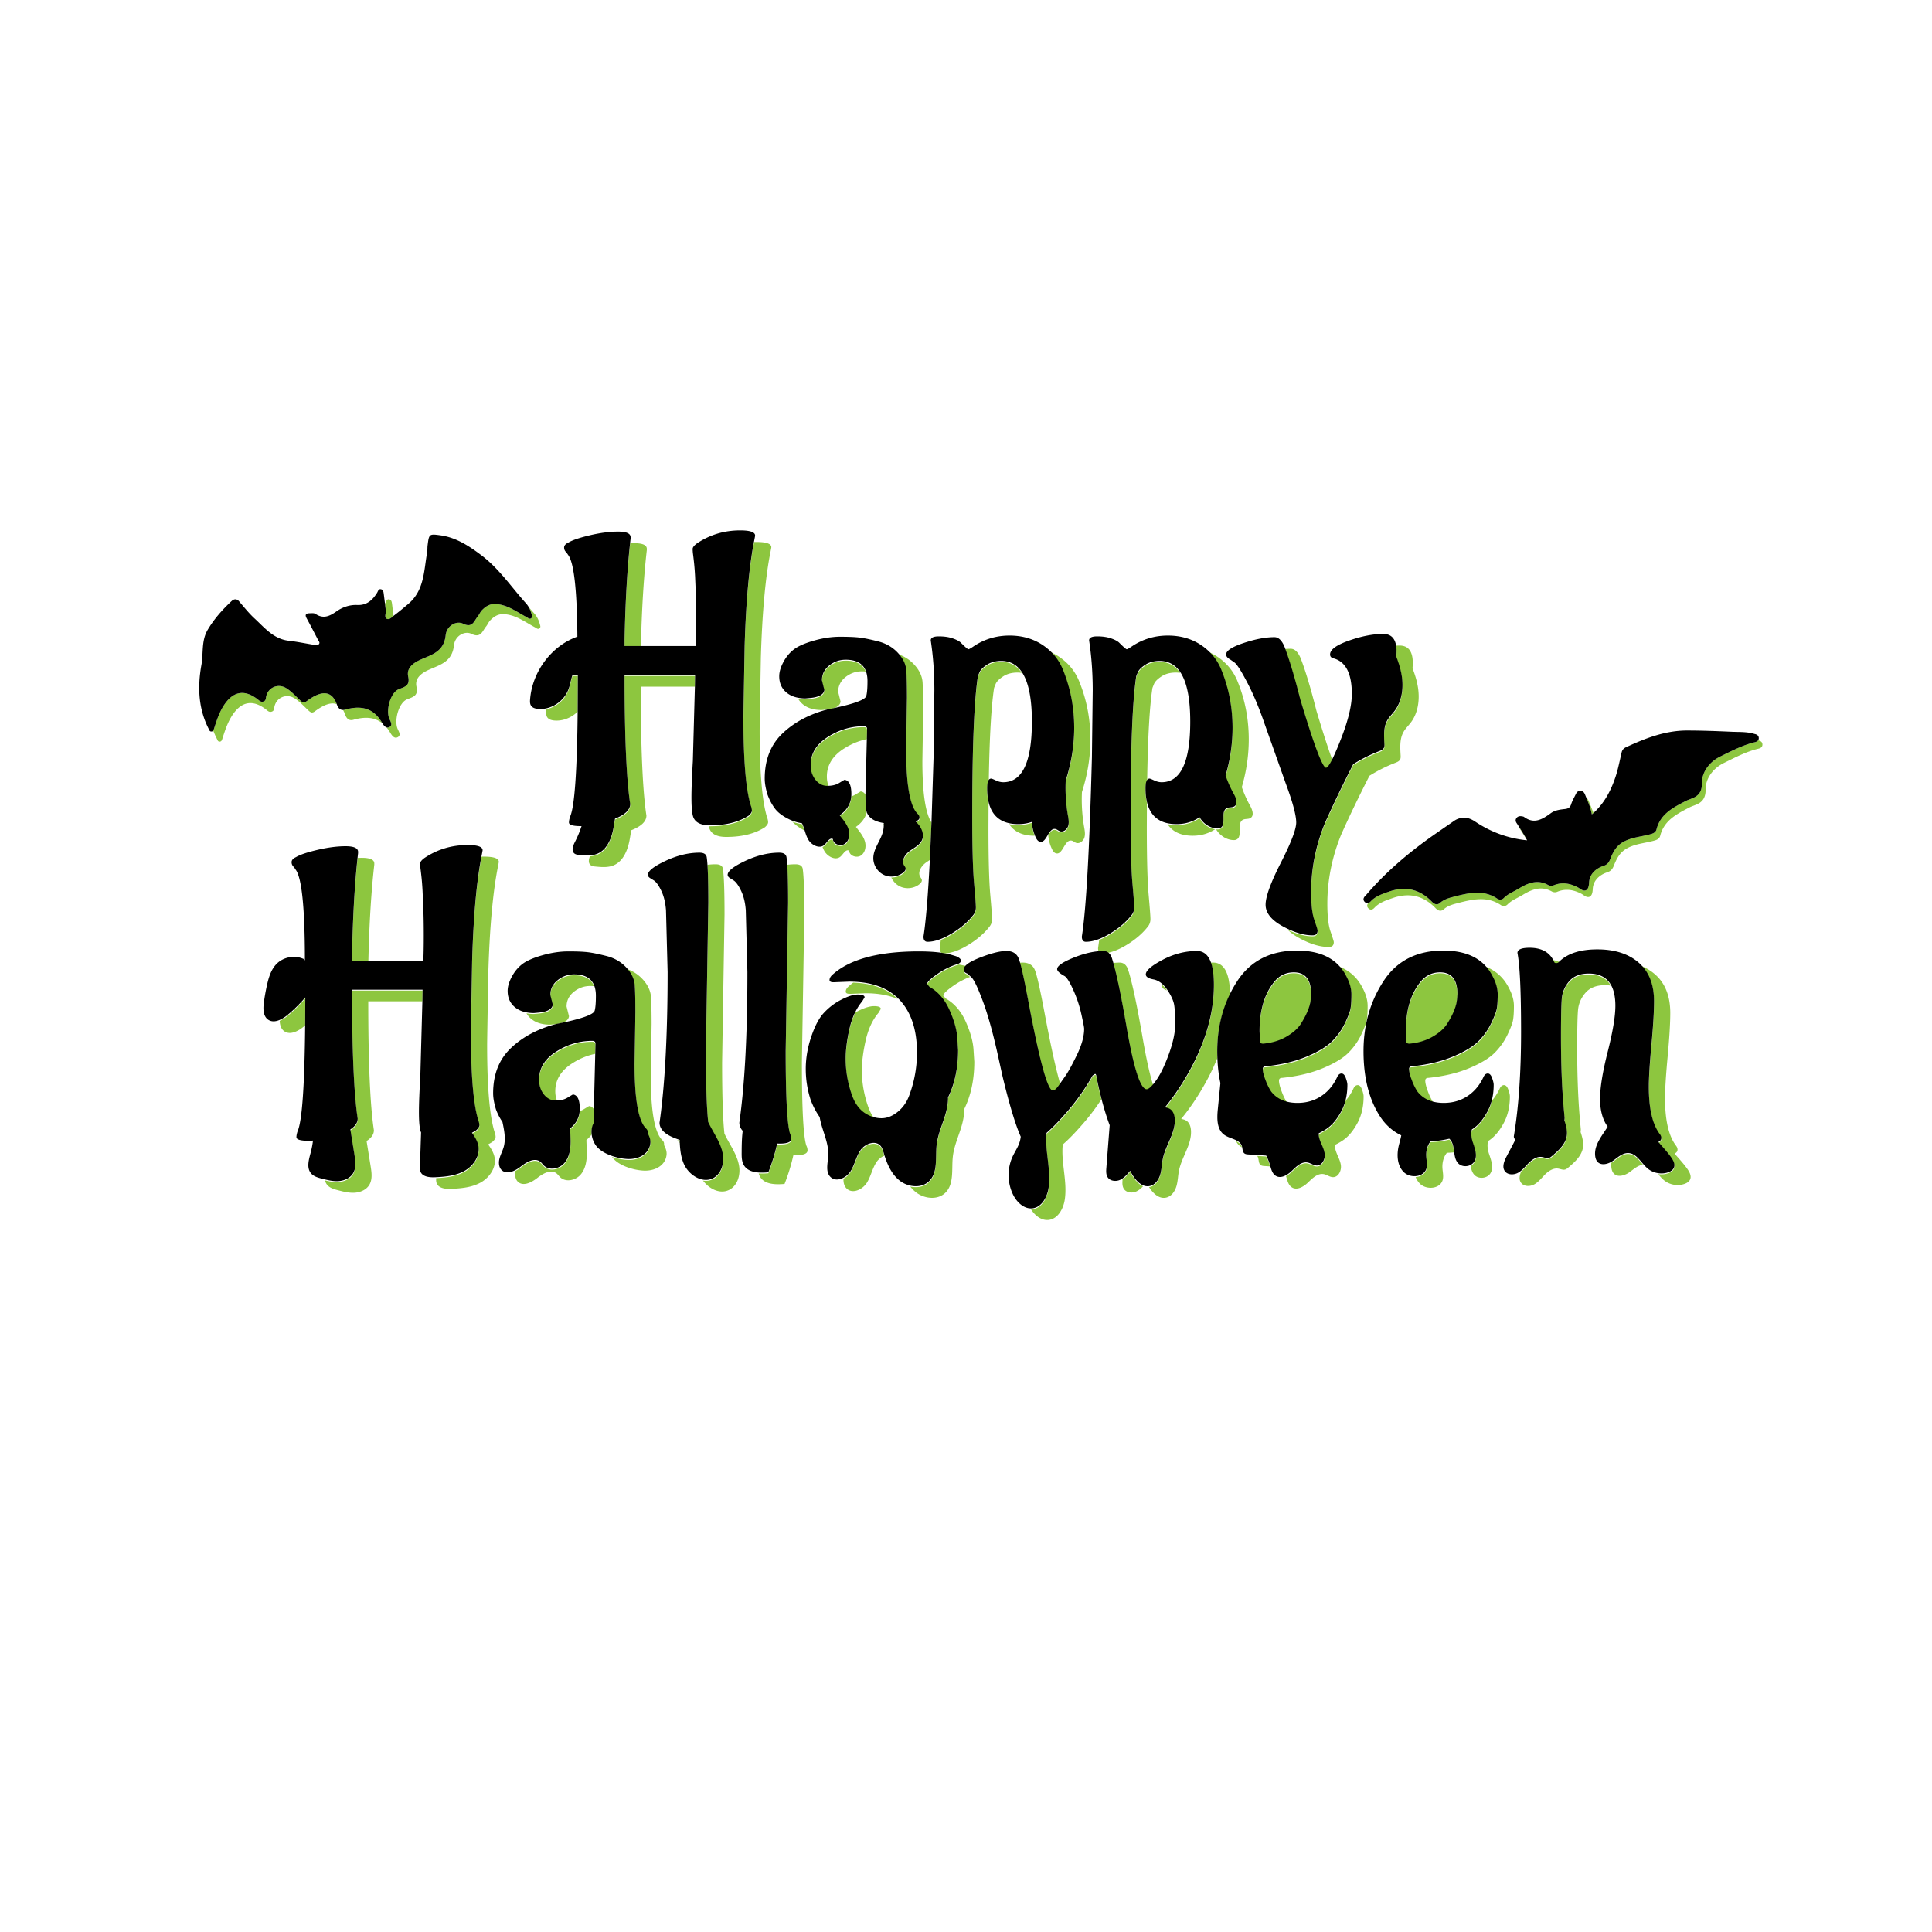 <svg xmlns="http://www.w3.org/2000/svg" viewBox="0 0 2100 2100" xmlns:v="https://vecta.io/nano"><path d="M1730.231 885.226l.449-.362 1.359-1.214-3.276-8.343-1.542-3.736-.154-.389c-.448-1.144-1.123-2.862-2.703-3.842l.397.961c2.235 5.343 4.547 10.868 5.471 16.924zm-71.098 26.786l-.375-.651c-2.118-3.893-4.56-7.741-6.922-11.462l-.319-.506c.194 1.158.849 2.1 1.257 2.684.115.166.233.332.337.498l2.729 4.33 4.046 6.49c-.235-.511-.58-1.094-.751-1.383zm252.292-107.159l-.458-.12c-1.013 1.404-2.84 1.845-3.786 2.072l-.191.046c-11.686 2.852-22.638 8.272-33.23 13.513l-3.975 1.963c-12.205 5.99-19.994 17.276-19.843 28.751.166 12.663-7.118 15.41-12.973 17.618-1.533.577-2.983 1.124-4.328 1.816l-.139.072c-14.259 7.339-27.73 14.27-31.954 30.91-.962 3.794-4.61 4.756-7.273 5.458-3.042.803-6.133 1.429-9.123 2.033-7.331 1.483-14.256 2.883-20.603 6.679-6.723 4.023-10.188 10.166-13.321 18.154-1.161 2.955-2.808 5.877-6.972 7.243-9.728 3.191-15.56 9.829-15.998 18.211-.126 2.4-.459 8.772-5.108 8.773-1.858 0-3.583-1.167-5.25-2.297-.712-.482-1.385-.938-1.981-1.243-5.64-2.894-10.803-4.3-15.784-4.3-3.628 0-7.118.73-10.67 2.232-.66.28-1.456.428-2.3.428-1.195 0-2.398-.292-3.3-.802-3.927-2.213-7.829-3.289-11.929-3.289-5.824 0-11.906 2.127-19.719 6.897-1.836 1.121-3.746 2.125-5.595 3.097-4.086 2.148-7.946 4.177-11.044 7.353-1.071 1.098-2.478 1.703-3.962 1.703-1.092 0-2.169-.334-3.112-.968-6.471-4.354-13.604-6.469-21.806-6.469-8.003 0-16.101 1.92-25.097 4.239-5.364 1.382-10.911 2.813-15.286 6.753-1.143 1.029-2.389 1.55-3.704 1.552-2.217 0-3.927-1.459-5.308-2.886-8.891-9.195-19.033-13.857-30.144-13.857-5.171 0-10.679 1.004-16.369 2.982l-.779.271c-6.797 2.356-13.217 4.583-18.272 9.473-.139.135-.286.293-.44.458-.692.741-1.671 1.772-2.986 2.159-1.053 1.305-2.052 3.332-.176 5.562 1.121 1.33 2.322 1.608 3.134 1.608 1.861 0 3.166-1.397 4.031-2.323.154-.165.301-.323.44-.458 5.055-4.891 11.475-7.117 18.272-9.473l.78-.271c5.69-1.978 11.198-2.982 16.369-2.982 11.11 0 21.252 4.662 30.143 13.857 1.381 1.427 3.091 2.886 5.308 2.886 1.315-.002 2.561-.522 3.704-1.552 4.375-3.941 9.922-5.371 15.286-6.753 8.996-2.319 17.094-4.239 25.097-4.239 8.202 0 15.335 2.115 21.806 6.469.943.634 2.02.968 3.112.968 1.484 0 2.89-.604 3.962-1.703 3.098-3.176 6.958-5.205 11.044-7.353 1.849-.973 3.76-1.976 5.595-3.097 7.813-4.77 13.894-6.897 19.719-6.897 4.099 0 8.001 1.076 11.928 3.289.902.51 2.105.802 3.3.802.844 0 1.64-.148 2.3-.428 3.552-1.502 7.042-2.232 10.67-2.232 4.981 0 10.144 1.406 15.784 4.3.595.305 1.269.762 1.981 1.243 1.667 1.13 3.392 2.297 5.25 2.297 4.648-.001 4.982-6.373 5.108-8.773.438-8.381 6.27-15.02 15.998-18.211 4.164-1.366 5.811-4.288 6.972-7.243 3.133-7.988 6.598-14.131 13.321-18.154 6.346-3.796 13.272-5.196 20.603-6.679 2.991-.604 6.082-1.23 9.123-2.033 2.663-.702 6.311-1.664 7.273-5.458 4.223-16.64 17.694-23.571 31.954-30.91l.139-.072c1.345-.693 2.795-1.239 4.328-1.816 5.854-2.208 13.139-4.955 12.973-17.618-.151-11.475 7.638-22.76 19.843-28.751l3.975-1.963c10.592-5.241 21.544-10.661 33.23-13.513l.191-.046c1.362-.326 4.55-1.091 4.508-4.539-.037-3.375-3.001-4.105-4.267-4.418zm-836.641 43.828c.758-47.524 2.676-81.201 5.761-101.013l1.752-4.38c1.163-2.628 3.866-5.324 8.103-8.103 4.229-2.771 9.417-4.161 15.549-4.161a30.24 30.24 0 0 1 4.694.369c-5.427-7.981-12.862-11.987-22.317-11.987-6.132 0-11.319 1.389-15.549 4.161-4.236 2.779-6.939 5.475-8.103 8.103l-1.752 4.38c-4.093 26.28-6.133 76.944-6.133 151.986 0 33.87.657 58.179 1.972 72.927 1.313 14.742 1.971 23.577 1.971 26.499a12.83 12.83 0 0 1-2.628 7.884c-5.845 7.589-13.729 14.378-23.652 20.367-4.13 2.488-8.055 4.452-11.781 5.906l-1.256 8.997c0 3.792 1.458 5.694 4.38 5.694 7.589 0 16.35-2.998 26.28-8.979 9.923-5.988 17.807-12.777 23.652-20.367a12.83 12.83 0 0 0 2.628-7.884c0-2.922-.657-11.757-1.971-26.499-1.314-14.748-1.972-39.057-1.972-72.927l.097-27.102c-1.005-4.334-1.514-9.242-1.514-14.739 0-4.476.598-7.515 1.789-9.132zm-21.518-142.151l-.096-.035-1.956-.599c.685.522 1.17.807 1.415.807.145 0 .369-.067.638-.173zm102.511 23.387c7.884 19.566 11.826 40.296 11.826 62.196 0 19.055-3.069 38.104-9.197 57.153-.601 12.708.174 25.481 2.358 38.015.676 3.879 1.473 7.939.251 11.682s-5.305 6.881-9.01 5.551c-1.666-.598-3-1.984-4.725-2.377-3.448-.786-5.733 2.257-7.861 5.7.418 5.272 1.787 10.468 4.107 15.222.903 1.85 2.11 3.779 4.066 4.419 7.644 2.503 9.469-15.51 17.312-13.723 1.726.393 3.059 1.779 4.725 2.377 3.706 1.331 7.789-1.808 9.01-5.551s.424-7.803-.251-11.682a173.88 173.88 0 0 1-2.358-38.015c6.128-19.049 9.197-38.098 9.197-57.153 0-21.9-3.942-42.63-11.826-62.196-4.38-11.388-11.758-20.586-22.119-27.594a59.17 59.17 0 0 0-9.761-5.334c6.322 5.954 11.081 13.053 14.257 21.309zm-49.055 166.878c-3.553 0-6.823-.326-9.814-.974 5.516 8.392 14.657 12.593 27.437 12.593.082 0 .162-.004.244-.005-1.75-4.474-2.733-9.244-2.908-14.048-4.671 1.616-9.654 2.434-14.958 2.434zm411.015-181.989c2.584 6.659 4.719 13.458 5.859 20.502 2.139 13.218.399 27.628-7.651 38.328-2.612 3.472-5.838 6.504-7.985 10.281-4.291 7.548-3.66 16.797-3.173 25.466.087 1.546.148 3.177-.565 4.551-1 1.927-3.216 2.822-5.24 3.606-9.776 3.786-19.183 8.518-28.073 14.075-12.304 24.18-22.601 45.622-30.873 64.305-9.93 24.528-14.892 49.494-14.892 74.898 0 13.428 1.163 23.501 3.504 30.222 2.334 6.714 3.504 10.512 3.504 11.388 0 3.504-1.752 5.256-5.256 5.256h-.438c-8 0-16.861-2.324-26.569-6.952 2.902 2.992 6.745 5.825 11.562 8.496 12.113 6.714 22.995 10.074 32.631 10.074h.438c3.504 0 5.256-1.752 5.256-5.256 0-.876-1.17-4.674-3.504-11.388-2.341-6.721-3.504-16.794-3.504-30.222 0-25.404 4.962-50.37 14.892-74.898 8.272-18.683 18.569-40.125 30.873-64.305 8.89-5.557 18.296-10.289 28.073-14.075 2.024-.784 4.24-1.679 5.24-3.606.713-1.374.652-3.005.565-4.551-.487-8.668-1.117-17.918 3.173-25.466 2.147-3.777 5.373-6.809 7.985-10.281 8.05-10.7 9.79-25.111 7.651-38.328-1.14-7.044-3.275-13.843-5.859-20.501.159-2.027.262-4.011.262-5.913 0-12.551-4.817-18.834-14.454-18.834a80.29 80.29 0 0 0-3.831.102c.432 2.096.662 4.455.662 7.113 0 1.902-.103 3.885-.262 5.913zm-76.387 120.669c1.457 0 3.745-3.147 6.862-9.43-4.54-12.36-10.297-30.162-17.271-53.411-6.132-24.234-11.826-43.211-17.082-56.94-2.922-7.008-6.57-10.512-10.95-10.512-1.979 0-4.039.112-6.148.291 5.11 13.61 10.628 32.112 16.557 55.542 14.892 49.645 24.233 74.46 28.032 74.46zM382.655 1045.199H400.4c.946-41.125 3.093-76.244 6.448-105.328v-1.314c0-4.085-4.53-6.132-13.578-6.132a99.63 99.63 0 0 0-4.522.118c-3.225 29.543-5.258 65.04-6.093 106.524v6.132zm-70.142 59.043c-2.49 2.051-5.435 4.029-8.485 5.337.191 4.577 1.455 8.91 5.108 11.406 6.404 4.375 15.015-.193 21-5.124l1.564-1.319.143-29.426a150.24 150.24 0 0 1-19.33 19.126zm70.142-27.507c0 66.576 2.04 113.298 6.132 140.16 0 4.402-2.655 8.314-7.955 11.737l.01.062 4.428 27.501c1.099 6.823 2.075 14.324-1.542 20.213-3.245 5.283-9.618 7.995-15.805 8.392-4.948.317-9.855-.63-14.692-1.82.44 1.864 1.248 3.6 2.581 5.129 2.828 3.244 7.256 4.485 11.421 5.569 6 1.562 12.125 3.136 18.313 2.74s12.561-3.109 15.805-8.392c3.617-5.889 2.64-13.39 1.542-20.213l-4.428-27.501-.01-.062c5.3-3.423 7.955-7.335 7.955-11.737-4.092-26.862-6.132-73.584-6.132-140.16h58.863l.164-11.618h-76.65zm156.031 159.005c0-1.602-.438-3.572-1.314-5.913-5.256-17.52-7.884-48.905-7.884-94.17 0-3.504.438-29.784 1.314-78.84 1.458-49.056 4.962-87.45 10.512-115.194.582-2.915.876-4.523.876-4.818 0-3.792-5.407-5.694-16.206-5.694a93.6 93.6 0 0 0-2.518.043c-5.419 27.653-8.849 65.658-10.287 114.045l-1.314 78.84c0 45.265 2.628 76.65 7.884 94.17.876 2.341 1.314 4.312 1.314 5.913 0 1.608-1.17 3.436-3.504 5.476a54.71 54.71 0 0 1-4.597 2.661c3.197 4.501 6.117 9.128 7.048 14.403 1.922 10.877-5.524 21.719-15.18 27.082-9.26 5.143-20.133 6.287-30.741 6.808-.06 1.805-.112 3.641.477 5.329 2.011 5.762 9.688 6.627 15.785 6.354 11.035-.494 22.445-1.51 32.101-6.874s17.102-16.205 15.18-27.082c-.932-5.275-3.851-9.902-7.048-14.403 1.59-.824 3.126-1.707 4.597-2.661 2.334-2.04 3.504-3.867 3.504-5.476zm107.173-15.046c-.227-2.854-.34-7.833-.342-14.931-1.226-2.087-2.942-3.267-5.153-3.529-.588.294-2.56 1.465-5.913 3.504-1.302.793-2.738 1.427-4.302 1.912-.382 7.906-3.839 14.521-10.369 19.842.059 4.758.438 9.543.446 14.303.015 8.311-1.346 17.155-6.815 23.414s-16.107 8.492-22.138 2.774c-1.417-1.344-2.507-3.027-4.048-4.227-6.12-4.763-14.788.256-20.886 5.047-1.792 1.408-3.839 2.801-5.981 3.937-.904 4.198-.419 9.019 2.733 11.892 5.731 5.224 14.774.581 20.872-4.21s14.766-9.81 20.886-5.047c1.542 1.2 2.631 2.883 4.048 4.227 6.031 5.719 16.669 3.485 22.138-2.774s6.83-15.103 6.815-23.414c-.008-4.76-.387-9.544-.446-14.303 2.234-1.821 4.103-3.795 5.618-5.918-.368-4.452.484-8.871 2.838-12.499zm75.972 22.712c0-1.457-.588-2.771-1.752-3.941-8.472-7.885-12.702-31.242-12.702-70.08l.876-56.064c0-12.846-.219-22.7-.657-29.564-.438-6.857-3.504-13.359-9.198-19.491-4.73-5.094-10.486-8.807-17.23-11.181 5.437 6.004 8.377 12.359 8.804 19.053.438 6.864.657 16.719.657 29.564l-.876 56.064c0 38.838 4.229 62.195 12.702 70.08 1.164 1.17 1.752 2.484 1.752 3.941 0 .347-.081.676-.199.996 2.013 3.594 3.297 7.252 2.868 10.995-1.318 11.485-12.495 17.731-25.364 16.977-5.095-.298-10.907-1.423-16.386-3.324 6.357 9.075 22.133 14.246 34.009 14.942 12.869.754 24.046-5.492 25.364-16.977.43-3.743-.855-7.401-2.868-10.995a2.86 2.86 0 0 0 .199-.996zm-99.864-87.6c7.979-5.129 16.33-8.579 25.05-10.371l.25-10.007c0-2.04-1.17-3.066-3.504-3.066-14.016 0-27.156 3.942-39.42 11.826s-18.396 17.958-18.396 30.222c0 6.427 1.752 11.826 5.256 16.206s7.809 6.57 12.921 6.57c.555 0 1.094-.017 1.628-.042-1.448-3.284-2.182-6.985-2.182-11.116 0-12.264 6.132-22.338 18.396-30.222zm2.087-95.714c-6.721 0-12.702 2.121-17.958 6.351-5.256 4.236-7.884 9.567-7.884 15.987l2.628 10.512c-.589 4.969-5.845 7.884-15.768 8.76l-4.818.438c-2.861 0-5.507-.258-7.98-.725 1.214 2.144 2.81 4.07 4.798 5.773 5.105 4.38 12.045 6.57 20.805 6.57l4.818-.438c9.923-.876 15.179-3.791 15.768-8.76l-2.628-10.512c0-6.42 2.628-11.751 7.884-15.987 5.256-4.229 11.237-6.351 17.958-6.351 1.426 0 2.764.086 4.061.212-3.225-7.872-10.438-11.831-21.684-11.831zm247.566 94.838l2.628-160.747c0-25.691-.588-42.335-1.752-49.932-.589-3.21-3.217-4.818-7.884-4.818-2.97 0-5.963.186-8.977.554.658 9.088.99 23.28.99 42.578l-2.628 160.747c0 50.227 1.602 80.305 4.818 90.228.876 1.752 1.314 3.504 1.314 5.256 0 3.505-4.236 5.257-12.702 5.257-.88 0-1.776-.037-2.676-.083a209.98 209.98 0 0 1-9.594 31.298c-3.362.295-6.977.459-10.478.212.362 1.305.85 2.567 1.556 3.743 5.01 8.354 16.842 8.516 26.545 7.663a209.96 209.96 0 0 0 9.594-31.298c.9.046 1.796.083 2.676.083 8.466 0 12.702-1.752 12.702-5.257 0-1.752-.438-3.504-1.314-5.256-3.216-9.923-4.818-40.001-4.818-90.228zm175.842-100.095c0-1.556.884-3.155 2.641-4.796-2.469-.637-5.165-1.181-8.085-1.633l-.623.297c-7.884 2.341-15.481 6.063-22.776 11.169-7.302 5.112-10.95 8.691-10.95 10.731l2.628 3.065c9.342 5.257 16.569 13.578 21.681 24.967 5.105 11.388 7.952 21.462 8.541 30.222l.876 13.578c0 19.473-3.662 36.619-10.95 51.454.108 6.619-1.309 13.411-3.26 19.782-3.27 10.681-7.948 21.061-9.144 32.167-1.464 13.6 1.635 29.623-8.209 39.121-5.335 5.148-13.137 6.374-20.459 4.722 1.776 2.252 3.776 4.316 6.046 6.125 9.127 7.272 23.639 8.875 32.036.772 9.844-9.498 6.745-25.521 8.209-39.121 1.196-11.106 5.873-21.486 9.144-32.167 1.951-6.371 3.368-13.162 3.26-19.782 7.288-14.835 10.95-31.981 10.95-51.454l-.876-13.578c-.589-8.76-3.436-18.834-8.541-30.222-5.112-11.389-12.339-19.71-21.681-24.967l-2.628-3.065c0-2.04 3.647-5.619 10.95-10.731 5.852-4.095 11.901-7.285 18.134-9.601l-2.971-2.674c-2.628-.876-3.942-2.333-3.942-4.38zm-90.396 191.612c-5.629-6.406-16.804-2.309-21.68 4.687s-6.31 15.899-10.924 23.07c-1.826 2.837-4.591 5.315-7.655 6.923-.074 4.261.66 8.202 3.752 11.021 6.301 5.746 16.912.846 21.527-6.325s6.049-16.074 10.924-23.07c1.961-2.813 4.94-5.156 8.168-6.537l-.568-1.88c-.819-2.789-1.624-5.704-3.543-7.888zm-37.874-94.594c0 9.492 1.164 18.909 3.504 28.251 2.334 9.349 4.962 16.281 7.884 20.805 2.916 4.53 6.276 7.959 10.074 10.293 3.103 1.962 6.305 3.354 9.594 4.217a41.12 41.12 0 0 1-2.046-2.892c-2.922-4.523-5.55-11.456-7.884-20.805-2.34-9.342-3.504-18.759-3.504-28.251 0-9.485 1.382-20.367 4.161-32.631 2.771-12.265 7.371-22.187 13.797-29.784l2.628-4.38c0-2.04-2.484-3.066-7.446-3.066-4.969 0-11.539 2.19-19.71 6.57-.077.042-.15.088-.227.13-2.827 5.531-5.062 11.817-6.665 18.912-2.779 12.264-4.161 23.146-4.161 32.631zm8.217-83.802a67.21 67.21 0 0 0-5.486 4.535c-1.752 1.752-2.628 3.504-2.628 5.256s1.677 2.56 5.037 2.409l16.425-.657c13.593 0 25.324 2.116 35.198 6.343-11.563-11.208-27.741-17.176-48.545-17.886zm301.034 205.534c-2.466 3.028-5.047 6.124-8.239 8.299l-.016.199c-.272 3.497-.473 7.289 1.46 10.216 2.74 4.148 8.884 4.791 13.426 2.769 2.881-1.282 5.265-3.358 7.425-5.687-6.026-2.561-10.919-9.475-14.057-15.797zm-38.194-105.308l-2.628 1.752c-7.884 14.016-17.014 27.013-27.375 38.982-9.064 10.47-16.622 18.256-22.669 23.365-2.12 19.308 5.196 40.339 2.138 60.091-1.542 9.965-7.528 20.844-17.553 21.935-.504.055-1.004.075-1.5.077 4.331 6.802 11.286 12.394 19.123 11.541 10.025-1.091 16.01-11.97 17.553-21.935 3.058-19.753-4.258-40.783-2.138-60.091 6.047-5.108 13.604-12.894 22.668-23.365 6.999-8.085 13.422-16.651 19.293-25.672-1.995-7.769-3.863-16.073-5.599-24.929-.295-1.163-.732-1.752-1.314-1.752zm146.817-87.221c-.336-23.165-6.461-34.75-18.379-34.75a76.24 76.24 0 0 0-2.738.053c2.34 6.034 3.51 14.407 3.51 25.121 0 30.66-9.055 62.196-27.156 94.607-7.952 14.233-16.635 27.084-26.049 38.559 2.103.312 4.166.844 5.885 2.057 3.3 2.327 4.583 6.638 4.798 10.67.807 15.15-9.998 28.392-13.031 43.257-1.149 5.634-1.171 11.487-2.766 17.011s-5.282 10.969-10.852 12.395a11.96 11.96 0 0 1-1.348.257c4.578 7.142 11.204 13.35 18.971 11.361 5.57-1.427 9.258-6.871 10.852-12.395s1.616-11.377 2.766-17.011c3.033-14.866 13.838-28.107 13.031-43.257-.215-4.032-1.498-8.343-4.798-10.67-1.719-1.213-3.782-1.746-5.885-2.057 9.414-11.474 18.098-24.326 26.049-38.559 5.177-9.269 9.588-18.464 13.285-27.591-.072-2.167-.121-4.355-.121-6.584 0-22.848 4.667-43.669 13.976-62.475zm-192.807 105.179c1.752 0 3.724-1.533 5.913-4.599l2.303-3.238c-4.737-16.154-10.506-42.361-17.311-78.657-4.674-24.815-8.103-39.926-10.293-45.333-2.19-5.4-6.646-8.103-13.359-8.103a34.49 34.49 0 0 0-3.022.146c2.167 7.242 5.182 21.127 9.051 41.672 12.264 65.413 21.168 98.112 26.718 98.112zm118.997-115.776c-.119.427-.195.847-.195 1.251 0 2.122 1.81 3.722 5.429 4.796-1.661-2.401-3.405-4.416-5.233-6.047zm-16.942 114.462c1.73 0 4.105-1.81 7.123-5.422-3.654-11.388-7.453-28.482-11.4-51.286-6.132-35.622-11.388-60.294-15.768-74.022-1.753-5.256-4.818-7.884-9.198-7.884-2.32 0-4.711.147-7.167.427 4.117 14.302 8.954 37.587 14.51 69.862 7.884 45.552 15.18 68.327 21.9 68.327zm-454.215 56.266c-1.651-2.95-3.274-5.974-4.698-9.07-1.668-15.266-2.5-40.994-2.5-77.187l2.628-160.747c0-25.691-.588-42.335-1.752-49.932-.589-3.21-3.217-4.818-7.884-4.818-2.97 0-5.963.186-8.977.554.658 9.088.99 23.28.99 42.578l-2.628 160.747c0 36.193.832 61.921 2.5 77.187 1.423 3.096 3.047 6.12 4.698 9.07 4.768 8.517 9.942 17.141 11.35 26.799s-2.02 20.79-10.7 25.252c-3.509 1.804-7.28 2.221-10.986 1.609 6.72 9.217 18.707 15.099 28.609 10.009 8.681-4.462 12.107-15.594 10.7-25.252s-6.582-18.283-11.35-26.799zm-55.856-2.04c.669 1.151 1.538 2.254 2.602 3.31l-.098-2.428-2.504-.882zm223.499-343.671a14.8 14.8 0 0 0 .902 2.002l.001-1.845-.903-.157zm-19.018-31.714c-1.226-2.086-2.942-3.266-5.153-3.528-.588.294-2.56 1.464-5.913 3.504-1.303.793-2.741 1.428-4.306 1.913-.426 8.767-4.64 15.942-12.622 21.53l.994 1.289c3.482 4.463 7.176 8.986 8.755 14.422s.449 12.115-4.221 15.314-12.683.437-12.942-5.218c-3.551-1.899-6.19 3.547-9.15 6.278-.657.606-1.371 1.066-2.123 1.397.563 1.479 1.198 2.924 1.971 4.304 3.519 6.277 12.486 10.798 17.775 5.918 2.959-2.731 5.599-8.177 9.15-6.278.259 5.655 8.272 8.418 12.942 5.219s5.8-9.878 4.221-15.314-5.273-9.959-8.755-14.422l-.994-1.289c6.024-4.217 9.893-9.341 11.618-15.367a17.36 17.36 0 0 1-.809-3.719c-.291-2.6-.435-7.917-.438-15.951zm45.114-104.061l-.876 56.064c0 38.838 4.229 62.196 12.702 70.08 1.164 1.17 1.752 2.484 1.752 3.942 0 1.68-1.399 3.035-4.17 4.071.901.875 1.78 1.772 2.6 2.726 4.021 4.675 6.77 11.245 4.563 17.002-2.209 5.763-8.407 8.697-13.418 12.3s-9.483 10.237-6.396 15.582c.637 1.103 1.577 2.093 1.766 3.352.269 1.791-1.076 3.41-2.48 4.554-3.653 2.979-8.4 4.493-13.106 4.415 1.932 4.147 5.221 7.676 9.34 9.682 6.814 3.32 15.515 2.311 21.39-2.478 1.404-1.145 2.749-2.763 2.48-4.554-.189-1.259-1.13-2.249-1.766-3.352-3.086-5.344 1.385-11.979 6.396-15.582 1.326-.953 2.735-1.861 4.132-2.785l1.781-40.612c-6.628-10.134-9.941-32.366-9.941-66.723l.876-56.064c0-12.846-.219-22.701-.657-29.565-.438-6.857-3.504-13.359-9.198-19.491-4.73-5.094-10.486-8.806-17.229-11.18 5.437 6.003 8.376 12.358 8.804 19.053.438 6.864.657 16.719.657 29.565zm-66.576-41.61c-6.721 0-12.702 2.121-17.958 6.351-5.256 4.236-7.884 9.568-7.884 15.987l2.628 10.512c-.589 4.969-5.845 7.884-15.768 8.76l-4.818.438a42.81 42.81 0 0 1-7.979-.725c1.214 2.144 2.81 4.07 4.797 5.773 5.105 4.38 12.045 6.57 20.805 6.57l4.818-.438c9.923-.876 15.179-3.792 15.768-8.76l-2.628-10.512c0-6.419 2.628-11.751 7.884-15.987 5.256-4.229 11.237-6.351 17.958-6.351 1.426 0 2.764.086 4.061.212-3.225-7.872-10.438-11.831-21.684-11.831zM861.18 893.046c3.045 3.48 7.42 6.664 13.094 9.56-.735-2.301-1.509-4.581-2.549-6.732-3.768-.624-7.285-1.564-10.545-2.828zm55.995-79.241c7.979-5.129 16.33-8.579 25.05-10.371l.25-10.007c0-2.04-1.17-3.066-3.504-3.066-14.016 0-27.156 3.942-39.42 11.826s-18.396 17.958-18.396 30.222c0 6.426 1.752 11.826 5.256 16.206s7.809 6.57 12.921 6.57c.555 0 1.094-.017 1.628-.042-1.448-3.284-2.182-6.985-2.182-11.116 0-12.264 6.132-22.338 18.396-30.222zm410.734-83.888c7.884 19.566 11.826 40.296 11.826 62.196 0 17.275-2.526 34.545-7.563 51.815 2.399 6.993 5.412 13.776 9.023 20.228 2.412 4.31 4.656 10.689.489 13.339-2.432 1.546-5.79.634-8.337 1.983-7.135 3.779.264 18.327-7.131 21.566-1.217.533-2.594.56-3.919.464-.154-.011-.304-.035-.457-.05 3.88 6.384 10.591 11.127 18.08 11.668 1.325.096 2.702.069 3.919-.464 7.395-3.24-.003-17.787 7.131-21.566 2.547-1.349 5.905-.436 8.337-1.983 4.168-2.65 1.924-9.029-.489-13.339-3.611-6.452-6.624-13.235-9.023-20.228 5.037-17.27 7.563-34.54 7.563-51.815 0-21.9-3.942-42.63-11.826-62.196-4.38-11.388-11.758-20.586-22.119-27.594a59.17 59.17 0 0 0-9.761-5.334c6.322 5.954 11.081 13.053 14.257 21.309zm-124.155 305.844c6.153-1.113 12.97-3.924 20.452-8.431 9.924-5.988 17.808-12.777 23.652-20.367a12.83 12.83 0 0 0 2.628-7.884c0-2.922-.657-11.757-1.971-26.499-1.314-14.748-1.972-39.057-1.972-72.927l.097-27.102c-1.005-4.334-1.514-9.242-1.514-14.739 0-4.476.598-7.515 1.789-9.132.758-47.524 2.676-81.201 5.761-101.013l1.752-4.38c1.163-2.628 3.866-5.324 8.103-8.103 4.229-2.771 9.417-4.161 15.549-4.161a30.24 30.24 0 0 1 4.694.369c-5.427-7.981-12.862-11.987-22.317-11.987-6.132 0-11.319 1.389-15.549 4.161-4.236 2.779-6.939 5.475-8.103 8.103l-1.752 4.38c-4.093 26.28-6.133 76.944-6.133 151.986 0 33.87.657 58.179 1.972 72.927 1.313 14.742 1.971 23.577 1.971 26.499a12.83 12.83 0 0 1-2.628 7.884c-5.845 7.589-13.729 14.378-23.652 20.367-4.13 2.488-8.055 4.452-11.781 5.906l-1.256 8.997c0 1.908.371 3.336 1.11 4.285 1.624-.127 3.229-.214 4.791-.214 1.615 0 3.049.36 4.306 1.074zm21.644-329.231l-.096-.035-1.956-.599c.685.522 1.17.807 1.415.807.145 0 .369-.067.638-.173zm78.489 182.773c-7.368 4.992-15.709 7.491-25.033 7.491-3.553 0-6.823-.326-9.814-.974 5.516 8.392 14.657 12.593 27.437 12.593 9.048 0 17.168-2.361 24.374-7.062-7.11-1.034-13.382-5.811-16.964-12.047zM678.864 734.735c0 66.576 2.04 113.298 6.132 140.16 0 6.339-5.518 11.661-16.505 15.968l-1.992 11.653c-2.146 10.705-7.013 22.15-17.067 26.407-2.626 1.112-5.402 1.638-8.239 1.829-1.371 3.489-1.975 7.314.725 9.541 1.473 1.215 3.498 1.445 5.399 1.627 6.638.634 13.598 1.222 19.738-1.378 10.054-4.257 14.921-15.702 17.067-26.407.769-3.838 1.333-7.762 1.992-11.653 10.987-4.307 16.505-9.629 16.505-15.968-4.092-26.862-6.132-73.584-6.132-140.16h58.863l.164-11.618h-76.65zm0-31.536h17.745c.946-41.125 3.093-76.244 6.448-105.328v-1.314c0-4.085-4.53-6.132-13.578-6.132a99.63 99.63 0 0 0-4.522.118c-3.225 29.543-5.258 65.04-6.093 106.524v6.132zm-50.809 31.536h-5.817c-1.725 5.08-2.433 10.526-4.333 15.553-3.939 10.429-13.384 18.237-23.916 20.609l-.195 2.005c-.173 2.228-.218 4.618.917 6.521 1.526 2.556 4.695 3.448 7.59 3.72 9.347.879 18.834-2.943 25.598-9.621l.155-33.093v-5.694zm180.018 47.304c0 45.265 2.628 76.65 7.884 94.17.876 2.341 1.314 4.312 1.314 5.913 0 1.608-1.17 3.436-3.504 5.475-10.806 7.008-24.822 10.512-42.048 10.512-.432 0-.843-.016-1.259-.028.017.082.031.178.049.258 1.458 7.59 7.733 11.388 18.834 11.388 17.226 0 31.242-3.504 42.048-10.512 2.334-2.04 3.504-3.867 3.504-5.475 0-1.602-.438-3.572-1.314-5.913-5.256-17.52-7.884-48.905-7.884-94.17 0-3.504.438-29.784 1.314-78.84 1.458-49.056 4.962-87.45 10.512-115.194.582-2.915.876-4.523.876-4.818 0-3.792-5.407-5.694-16.206-5.694-.844 0-1.682.021-2.518.043-5.419 27.653-8.849 65.658-10.287 114.045l-1.314 78.84zm918.851 277.176c-9.349 0-16.426 2.779-21.243 8.322-4.818 5.551-7.521 11.901-8.104 19.053-.588 7.159-.876 20.662-.876 40.516 0 30.372 1.02 56.796 3.066 79.278l.876 9.636a17.51 17.51 0 0 1-.229 2.813l.779 2.462c1.385 4.634 2.504 9.493 1.799 14.278-1.354 9.184-8.939 15.994-16.042 21.972-.955.804-1.943 1.627-3.133 2.005-2.531.806-5.183-.567-7.811-.953-5.295-.776-10.332 2.531-14.134 6.298-2.85 2.824-5.41 6.039-8.485 8.565-1.677 4.07-2.554 8.528-.166 12.013 3.026 4.414 9.824 4.46 14.505 1.866s7.967-7.058 11.769-10.825 8.838-7.074 14.134-6.298c2.628.385 5.28 1.759 7.811.953 1.189-.379 2.178-1.201 3.133-2.005 7.103-5.978 14.688-12.788 16.042-21.972.705-4.785-.414-9.644-1.799-14.278l-.779-2.462c.148-.913.229-1.849.229-2.813l-.876-9.636c-2.047-22.482-3.066-48.906-3.066-79.278 0-19.854.288-33.356.876-40.516.582-7.151 3.285-13.502 8.104-19.053 4.817-5.543 11.895-8.322 21.243-8.322 2.255 0 4.372.167 6.363.486-4.67-8.066-12.663-12.105-23.986-12.105zm42.843 195.096c-6.234-.17-11.256 4.7-16.346 8.304-.596.422-1.231.823-1.89 1.199a21.63 21.63 0 0 0 .025 5.696c.301 2.162.997 4.345 2.466 5.96 4.196 4.614 11.932 2.367 17.022-1.237 4.675-3.31 9.293-7.676 14.845-8.237-4.771-5.504-9.187-11.496-16.122-11.685zm-78.322-206.484c1.163 0 2.04-.288 2.628-.876l1.207-1.167c-2.268-1.082-4.803-1.863-7.593-2.355a27.59 27.59 0 0 1 1.568 3.084c.287.876 1.02 1.314 2.189 1.314zm128.712 206.046c2.147-.949 3.229-2.392 3.229-4.335 0-1.464-.589-2.922-1.752-4.38-7.885-10.512-11.826-27.594-11.826-51.246 0-9.923.944-25.109 2.847-45.552 1.896-20.436 2.848-36.203 2.848-47.304 0-18.396-5.551-32.412-16.645-42.048-4.391-3.812-9.409-6.858-15.032-9.162 9.358 9.506 14.054 22.696 14.054 39.592 0 11.101-.952 26.868-2.848 47.304-1.902 20.442-2.847 35.629-2.847 45.552 0 23.652 3.941 40.734 11.826 51.246 1.163 1.458 1.752 2.916 1.752 4.38 0 1.943-1.082 3.386-3.23 4.335 4.827 5.631 9.993 11.047 14.21 17.134 2.263 3.267 4.308 7.441 2.672 11.063-1.106 2.449-3.644 3.935-6.185 4.812-3.5 1.208-7.283 1.485-10.941.928 2.06 2.413 4.141 4.836 6.48 6.749 6.046 4.945 14.701 6.49 22.084 3.941 2.541-.876 5.079-2.363 6.185-4.812 1.636-3.622-.408-7.796-2.671-11.063-4.217-6.087-9.383-11.503-14.21-17.134zm-351.212-172.101c0 6.282-.295 11.244-.877 14.892-.588 3.655-2.627 9.13-6.131 16.425-3.506 7.303-8.18 13.873-14.018 19.711-5.844 5.844-15.041 11.388-27.594 16.644-12.559 5.256-27.307 8.76-44.238 10.512-2.34 0-3.504 1.026-3.504 3.066 0 2.628.945 6.501 2.848 11.606 1.896 5.112 4.01 9.417 6.352 12.922 4.332 5.52 10.07 9.168 17.201 10.961-2.173-3.383-4.149-7.463-5.93-12.264-1.902-5.105-2.848-8.979-2.848-11.606 0-2.04 1.164-3.066 3.504-3.066 16.932-1.752 31.68-5.256 44.238-10.512s21.75-10.8 27.594-16.644c5.838-5.838 10.512-12.408 14.018-19.711 3.504-7.295 5.543-12.77 6.131-16.425.582-3.647.877-8.609.877-14.892 0-6.275-1.902-12.921-5.695-19.929-5.545-10.913-14.092-18.562-25.594-23.001 3.114 3.297 5.784 7.078 7.971 11.383 3.793 7.008 5.695 13.653 5.695 19.929zm-125.482 158.554c1.097 2.177 2.602 4.102 4.66 5.633.579.431 1.204.814 1.845 1.178l-.105-.364c-1.003-3.143-3.444-5-6.401-6.448zm32.834 16.742l-9.73-.618c.366.594.69 1.226.919 1.942.874 2.738.493 6.215 2.786 7.949 1.176.89 2.742 1.017 4.214 1.11l6.087.387-.268-.918c-1.021-3.432-2.398-6.698-4.008-9.853zm21.254-128.868c7.008-3.941 12.264-8.391 15.768-13.358 7.008-10.8 10.799-20.148 11.389-28.032l.438-5.256c0-15.769-6.283-23.652-18.834-23.652-9.348 0-16.937 4.093-22.775 12.264-9.637 12.853-14.455 30.078-14.455 51.685l.439 10.95c0 1.752 1.162 2.628 3.504 2.628 9.342-.876 17.52-3.285 24.527-7.228zm78.285 51.257c-1.902 0-3.436 1.171-4.598 3.505-2.293 5.04-5.132 9.439-8.499 13.22-1.131 4.671-2.778 9.025-4.964 13.048-4.531 8.322-9.637 14.454-15.33 18.396-2.778 1.924-5.787 3.652-9.018 5.192a17.39 17.39 0 0 0 .54 5.158c1.518 5.726 4.994 10.873 5.865 16.732s-2.511 13.16-8.435 13.176c-3.55.01-6.58-2.591-10.065-3.267-6.544-1.271-12.195 4.254-16.982 8.894-1.869 1.811-4.107 3.581-6.476 4.866.016.055.037.108.053.163 1.337 4.494 2.399 9.678 6.389 12.141 5.673 3.502 12.87-.912 17.657-5.552s10.438-10.165 16.982-8.894c3.485.677 6.515 3.277 10.065 3.267 5.924-.016 9.306-7.317 8.435-13.176s-4.348-11.006-5.865-16.732a17.41 17.41 0 0 1-.54-5.158c3.231-1.541 6.24-3.269 9.018-5.192 5.693-3.941 10.799-10.073 15.33-18.396 4.523-8.322 6.789-18.026 6.789-29.127 0-1.752-.588-4.229-1.752-7.446-1.17-3.21-2.703-4.818-4.6-4.818zm143.226 59.787c5.693-3.941 10.799-10.073 15.33-18.396 4.523-8.322 6.789-18.026 6.789-29.127 0-1.752-.589-4.229-1.752-7.446-1.171-3.21-2.704-4.818-4.6-4.818-1.902 0-3.436 1.171-4.599 3.505-2.292 5.04-5.131 9.439-8.498 13.22-1.13 4.671-2.777 9.025-4.964 13.049-4.531 8.322-9.637 14.454-15.33 18.396-.512.354-1.04.694-1.567 1.035-1.167 4.169-.486 9.363.921 13.632 2.302 6.985 5.5 14.942 1.717 21.249-.951 1.586-2.344 2.802-3.949 3.652.589 3.685 1.516 7.183 4.004 9.839 4.662 4.977 14.06 3.975 17.568-1.873 3.783-6.307.585-14.263-1.717-21.249-1.407-4.269-2.087-9.462-.921-13.632l1.567-1.035zm-53.758-181.343c-9.349 0-16.938 4.093-22.776 12.264-9.636 12.853-14.454 30.078-14.454 51.685l.438 10.95c0 1.752 1.163 2.628 3.504 2.628 9.342-.876 17.52-3.285 24.527-7.228s12.265-8.391 15.769-13.358c7.008-10.8 10.799-20.148 11.388-28.032l.438-5.256c0-15.769-6.283-23.652-18.834-23.652zm62.634 23.871c0 6.282-.295 11.244-.876 14.892-.589 3.655-2.628 9.13-6.132 16.425-3.505 7.303-8.179 13.873-14.017 19.711-5.845 5.844-15.042 11.388-27.594 16.644-12.559 5.256-27.307 8.76-44.238 10.512-2.341 0-3.504 1.026-3.504 3.066 0 2.628.944 6.501 2.847 11.606 1.896 5.112 4.011 9.417 6.352 12.922 4.333 5.52 10.071 9.167 17.201 10.961-2.173-3.383-4.149-7.463-5.93-12.264-1.902-5.105-2.847-8.979-2.847-11.606 0-2.04 1.163-3.066 3.504-3.066 16.932-1.752 31.68-5.256 44.238-10.512 12.552-5.256 21.749-10.8 27.594-16.644 5.838-5.838 10.512-12.408 14.017-19.711 3.504-7.295 5.543-12.77 6.132-16.425.581-3.647.876-8.609.876-14.892 0-6.275-1.902-12.921-5.694-19.929-5.546-10.913-14.093-18.562-25.594-23.001 3.114 3.297 5.784 7.078 7.971 11.383 3.792 7.008 5.694 13.653 5.694 19.929zm-52.648 156.954c-6.958 1.683-13.678 2.573-20.16 2.672-3.827 4.58-5.284 11.012-4.862 17.05.298 4.257 1.396 8.624.171 12.711-1.528 5.097-6.398 7.847-11.691 8.244 1.053 2.652 2.552 5.091 4.617 7.157 7.084 7.091 21.82 5.818 24.697-3.783 1.225-4.088.127-8.455-.171-12.711-.422-6.038 1.034-12.47 4.862-17.05 2.547-.039 5.132-.205 7.752-.488-.62-4.695-1.23-9.405-4.247-12.839-.304-.346-.629-.665-.968-.964z" fill="#8dc63f"/><path d="M1003.792 1017.996c0 3.792 1.458 5.694 4.38 5.694 4.433 0 9.268-1.03 14.499-3.073 3.726-1.454 7.651-3.418 11.781-5.906 9.923-5.988 17.807-12.777 23.652-20.367a12.83 12.83 0 0 0 2.628-7.884c0-2.922-.657-11.757-1.971-26.499-1.314-14.748-1.972-39.057-1.972-72.927 0-75.042 2.04-125.706 6.133-151.986l1.752-4.38c1.163-2.628 3.866-5.324 8.103-8.103 4.229-2.771 9.417-4.161 15.549-4.161 9.455 0 16.89 4.006 22.317 11.987 7.308 10.747 10.971 28.715 10.971 53.932 0 43.95-10.368 65.919-31.098 65.919-2.628 0-5.331-.657-8.104-1.971s-4.455-1.971-5.037-1.971c-1.056 0-1.917.464-2.591 1.379-1.191 1.617-1.789 4.657-1.789 9.132 0 5.497.508 10.405 1.514 14.739 2.997 12.922 10.459 20.681 22.399 23.269 2.991.648 6.261.974 9.814.974 5.305 0 10.288-.819 14.958-2.434.175 4.804 1.158 9.574 2.908 14.048a40.81 40.81 0 0 0 1.313 3.032c.903 1.85 2.11 3.779 4.066 4.419 4.283 1.403 6.739-3.635 9.451-8.023 2.128-3.443 4.413-6.486 7.861-5.7 1.726.393 3.059 1.779 4.725 2.377 3.706 1.33 7.789-1.808 9.01-5.551s.424-7.803-.251-11.682a173.88 173.88 0 0 1-2.358-38.015c6.128-19.049 9.197-38.098 9.197-57.153 0-21.9-3.942-42.63-11.826-62.196-3.176-8.256-7.935-15.355-14.257-21.309-2.398-2.258-5.013-4.357-7.862-6.284-10.368-7.008-22.488-10.512-36.354-10.512-13.872 0-26.499 3.655-37.888 10.95-3.038 2.102-5.078 3.348-6.151 3.769-.268.105-.493.173-.638.173-.245 0-.73-.285-1.415-.807-1.364-1.039-3.581-3.09-6.688-6.201-1.752-1.752-4.75-3.354-8.979-4.818-4.236-1.458-9.273-2.19-15.111-2.19-5.844 0-8.76 1.465-8.76 4.38 2.628 17.233 3.942 35.334 3.942 54.312l-.876 72.708-2.215 70.02-1.781 40.612c-1.991 39.471-4.31 67.571-6.954 84.278zm333.751-300.905l4.38 3.066c2.916 2.34 7.665 9.855 14.235 22.557s12.702 27.375 18.396 44.019l22.995 64.824c7.589 20.442 11.388 34.602 11.388 42.486 0 7.295-5.551 21.825-16.645 43.581-11.101 21.75-16.644 37.011-16.644 45.771s6.057 16.494 18.177 23.214c2.057 1.14 4.076 2.176 6.062 3.122 9.709 4.628 18.57 6.952 26.569 6.952h.438c3.504 0 5.256-1.752 5.256-5.256 0-.876-1.17-4.674-3.504-11.388-2.341-6.721-3.504-16.794-3.504-30.222 0-25.404 4.962-50.37 14.892-74.898 8.272-18.683 18.569-40.125 30.873-64.305 8.89-5.557 18.296-10.289 28.073-14.075 2.024-.784 4.24-1.679 5.24-3.606.713-1.374.652-3.005.565-4.551-.487-8.668-1.117-17.918 3.173-25.466 2.147-3.777 5.373-6.809 7.985-10.281 8.05-10.7 9.79-25.111 7.651-38.328-1.14-7.044-3.275-13.843-5.859-20.502.159-2.027.262-4.011.262-5.913 0-2.658-.229-5.018-.662-7.113-1.608-7.8-6.197-11.721-13.792-11.721-11.101 0-23.508 2.409-37.229 7.227-13.729 4.818-20.586 9.855-20.586 15.111 0 2.341 1.458 3.798 4.38 4.38 12.846 3.798 19.272 16.644 19.272 38.544 0 12.558-4.018 29.058-12.046 49.494-3.58 9.108-6.62 16.181-9.125 21.23-3.117 6.283-5.405 9.43-6.862 9.43-3.799 0-13.141-24.815-28.032-74.46-5.929-23.431-11.447-41.933-16.557-55.542l-.525-1.397c-2.922-7.008-6.57-10.512-10.95-10.512-9.636 0-20.805 2.122-33.507 6.351-12.702 4.236-19.053 8.397-19.053 12.483 0 2.046 1.607 3.942 4.817 5.694zm-817.533 528.57c-.932-5.275-3.851-9.902-7.048-14.403a54.71 54.71 0 0 0 4.597-2.661c2.334-2.04 3.504-3.867 3.504-5.476 0-1.602-.438-3.572-1.314-5.913-5.256-17.52-7.884-48.905-7.884-94.17 0-3.504.438-29.784 1.314-78.84 1.438-48.387 4.868-86.392 10.287-114.045l.225-1.15c.582-2.915.876-4.523.876-4.818 0-3.792-5.407-5.694-16.206-5.694-17.233 0-32.85 4.674-46.866 14.016-3.216 2.34-4.818 4.38-4.818 6.132s.144 3.723.438 5.913c.288 2.19.657 5.331 1.095 9.417.438 4.092.801 8.911 1.095 14.454l.876 20.367c.288 8.035.438 17.376.438 28.032 0 10.663-.15 19.491-.438 26.499v.876H400.4h-17.745v-6.132c.835-41.484 2.868-76.981 6.093-106.524l.477-4.29v-1.314c0-4.085-4.53-6.132-13.578-6.132-9.054 0-19.204 1.314-30.441 3.942-11.244 2.628-19.053 5.256-23.433 7.884-3.216 1.464-4.818 3.285-4.818 5.475s.876 4.018 2.628 5.475l1.752 2.628c6.684 8.721 10.043 41.619 10.073 98.671l-1.379-1.526c-9.714-4.495-22.157-2.165-29.587 5.54-5.923 6.142-8.443 14.742-10.29 23.073a228.05 228.05 0 0 0-3.328 18.656c-.915 6.737-.925 14.906 4.689 18.742 3.74 2.555 8.232 2.05 12.515.213 3.05-1.308 5.996-3.286 8.485-5.337a150.24 150.24 0 0 0 19.33-19.126l-.143 29.426c-.634 66.621-3.361 105.278-8.176 115.932-.876 2.628-1.314 4.817-1.314 6.569 0 2.628 4.38 3.942 13.14 3.942 1.537 0 3.171-.095 4.852-.235a93.97 93.97 0 0 1-2.479 13.005c-2.033 7.657-4.74 16.764.466 22.736 2.828 3.244 7.256 4.485 11.421 5.569l3.621.92c4.837 1.189 9.744 2.137 14.692 1.82 6.187-.397 12.561-3.109 15.805-8.392 3.617-5.889 2.64-13.39 1.542-20.213l-4.428-27.501-.01-.062c5.3-3.423 7.955-7.335 7.955-11.737-4.092-26.862-6.132-73.584-6.132-140.16h76.65l-.164 11.618-2.246 81.676c-1.026 17.814-1.533 31.029-1.533 39.639 0 8.616.438 14.968 1.314 19.054a14.09 14.09 0 0 0 1.016 3.196l-1.228 37.035c-.059 1.787-.112 3.623.478 5.311 2.011 5.762 9.688 6.627 15.785 6.354l1.361-.065c10.608-.521 21.481-1.665 30.741-6.808 9.656-5.364 17.102-16.205 15.18-27.082zm186.866-2.884c.43-3.743-.855-7.401-2.868-10.995a2.86 2.86 0 0 0 .199-.996c0-1.457-.588-2.771-1.752-3.941-8.472-7.885-12.702-31.242-12.702-70.08l.876-56.064c0-12.846-.219-22.7-.657-29.564-.428-6.695-3.367-13.05-8.804-19.053l-.393-.438c-5.694-6.132-12.853-10.293-21.462-12.483-8.617-2.19-15.405-3.572-20.367-4.161-4.969-.582-11.977-.876-21.024-.876-9.054 0-18.471 1.389-28.251 4.161-9.787 2.778-17.014 5.913-21.681 9.417-4.674 3.504-8.541 8.104-11.607 13.797s-4.599 10.882-4.599 15.55c0 7.302 2.553 13.14 7.665 17.52 3.438 2.949 7.728 4.882 12.826 5.845 2.472.467 5.119.725 7.98.725l4.818-.438c9.923-.876 15.179-3.791 15.768-8.76l-2.628-10.512c0-6.42 2.628-11.751 7.884-15.987 5.256-4.229 11.237-6.351 17.958-6.351 11.246 0 18.459 3.959 21.684 11.831 1.297 3.166 1.968 6.945 1.968 11.383 0 7.597-.438 12.996-1.314 16.206-1.17 4.38-15.042 9.197-41.61 14.453-20.148 5.257-36.648 14.017-49.494 26.28-12.853 12.265-19.272 28.621-19.272 49.057 0 4.968 1.02 10.806 3.066 17.52 1.858 5.056 4.229 9.597 7.063 13.681 1.971 9.331 3.846 18.702 1.25 27.586-1.246 4.263-3.485 8.2-4.545 12.513s-.665 9.42 2.617 12.412c4.046 3.689 9.744 2.456 14.891-.273 2.142-1.136 4.189-2.529 5.981-3.937 6.098-4.791 14.766-9.81 20.886-5.047 1.542 1.2 2.631 2.883 4.048 4.227 6.031 5.719 16.669 3.485 22.138-2.774s6.83-15.103 6.815-23.414c-.008-4.76-.387-9.545-.446-14.303 6.53-5.321 9.987-11.936 10.369-19.842a30.78 30.78 0 0 0 .038-1.486c0-9.779-2.484-14.96-7.446-15.549-.588.294-2.56 1.465-5.913 3.504-2.995 1.824-6.691 2.827-11.074 3.025-.534.024-1.074.042-1.628.042-5.112 0-9.417-2.19-12.921-6.57s-5.256-9.779-5.256-16.206c0-12.264 6.132-22.338 18.396-30.222s25.404-11.826 39.42-11.826c2.334 0 3.504 1.026 3.504 3.066l-.25 10.007-1.502 60.072v.256c.003 7.098.115 12.077.342 14.931-2.354 3.628-3.206 8.047-2.838 12.499.341 4.129 1.729 8.287 3.979 11.869 3.49 5.557 10.484 9.719 18.127 12.37 5.479 1.9 11.291 3.025 16.386 3.324 12.869.754 24.046-5.492 25.364-16.977zm128.281 31.489c4.007-10.161 7.216-20.637 9.594-31.298.9.046 1.796.083 2.676.083 8.466 0 12.702-1.752 12.702-5.257 0-1.752-.438-3.504-1.314-5.256-3.216-9.923-4.818-40.001-4.818-90.228l2.628-160.747c0-19.298-.332-33.489-.99-42.578-.218-3.011-.472-5.464-.761-7.354-.589-3.21-3.217-4.818-7.884-4.818-11.977 0-24.309 2.998-37.011 8.979-12.702 5.988-19.053 11.025-19.053 15.111 0 1.464 1.02 2.778 3.066 3.942l3.504 2.19c2.628 1.752 5.324 5.55 8.103 11.388 2.771 5.844 4.448 12.853 5.037 21.024l1.752 67.014c0 68.328-2.922 122.935-8.76 163.813 0 3.261 1.231 6.225 3.672 8.899-1.002 7.756-1.096 15.737-1.146 23.552-.03 4.761.01 9.795 2.459 13.878 3.274 5.459 9.464 7.41 16.067 7.875 3.501.247 7.116.083 10.478-.212zm174.676 9.693c9.843-9.498 6.745-25.521 8.209-39.121 1.196-11.106 5.873-21.486 9.144-32.167 1.951-6.371 3.368-13.162 3.26-19.782 7.288-14.835 10.95-31.981 10.95-51.454l-.876-13.578c-.589-8.76-3.436-18.834-8.541-30.222-5.112-11.389-12.339-19.71-21.681-24.967l-2.628-3.065c0-2.04 3.647-5.619 10.95-10.731 7.295-5.105 14.892-8.828 22.776-11.169a9.58 9.58 0 0 0 .623-.297c1.621-.837 2.443-1.901 2.443-3.207 0-1.752-1.752-3.354-5.256-4.818l-4.38-1.314c-8.76-2.628-20.736-3.942-35.916-3.942-44.389 0-75.924 8.616-94.608 25.843-1.752 1.752-2.628 3.504-2.628 5.256s1.677 2.56 5.037 2.409l16.425-.657c1.447 0 2.87.027 4.275.075 20.805.71 36.982 6.678 48.545 17.886.733.71 1.453 1.434 2.149 2.186 12.408 13.435 18.615 32.412 18.615 56.94a132.18 132.18 0 0 1-7.884 45.114c-2.628 7.884-6.864 14.234-12.702 19.053-5.845 4.817-11.826 7.227-17.958 7.227-2.699 0-5.339-.36-7.926-1.039-3.29-.863-6.491-2.255-9.594-4.217-3.798-2.334-7.159-5.763-10.074-10.293-2.922-4.523-5.55-11.456-7.884-20.805-2.34-9.342-3.504-18.759-3.504-28.251 0-9.485 1.382-20.367 4.161-32.631 1.603-7.095 3.838-13.381 6.665-18.912 2.059-4.03 4.423-7.67 7.132-10.872l2.628-4.38c0-2.04-2.484-3.066-7.446-3.066-4.969 0-11.539 2.19-19.71 6.57-6.426 3.504-12.195 8.034-17.301 13.578-5.112 5.55-9.636 14.166-13.578 25.842-3.942 11.683-5.913 23.289-5.913 34.821 0 11.538 1.752 22.707 5.256 33.507 2.557 6.913 5.85 13.21 9.871 18.888 2.191 13.981 10.199 27.84 9.306 42.205-.502 8.065-3.298 17.683 2.673 23.128 3.808 3.473 9.19 3.053 13.871.597 3.064-1.608 5.83-4.086 7.655-6.923 4.615-7.171 6.049-16.074 10.924-23.07s16.05-11.093 21.68-4.687c1.919 2.184 2.724 5.099 3.543 7.888l.568 1.88c3.269 10.577 8.003 21.108 16.619 27.973 3.328 2.652 7.374 4.545 11.577 5.493 7.322 1.652 15.124.426 20.459-4.722zm251.307-7.318c1.595-5.524 1.616-11.377 2.766-17.011 3.033-14.866 13.838-28.107 13.031-43.257-.215-4.032-1.498-8.343-4.798-10.67-1.719-1.213-3.782-1.746-5.885-2.057 9.414-11.474 18.098-24.326 26.049-38.559 18.102-32.411 27.156-63.947 27.156-94.607 0-10.714-1.17-19.087-3.51-25.121-3.017-7.781-7.979-11.672-14.885-11.672-12.853 0-25.336 3.217-37.449 9.636-12.12 6.426-18.177 11.683-18.177 15.769 0 2.628 2.771 4.455 8.321 5.475 3.381.626 6.547 2.26 9.497 4.893 1.828 1.631 3.573 3.646 5.233 6.047l.162.229c4.38 6.426 6.933 12.045 7.665 16.863.725 4.817 1.095 11.682 1.095 20.586 0 8.91-2.266 19.642-6.789 32.192-4.53 12.559-9.13 22.119-13.797 28.689a72.46 72.46 0 0 1-3.389 4.432c-3.018 3.612-5.393 5.422-7.123 5.422-6.721 0-14.017-22.775-21.9-68.327-5.556-32.274-10.392-55.56-14.51-69.862l-1.258-4.161c-1.107-3.319-2.738-5.587-4.892-6.81-1.258-.714-2.692-1.074-4.306-1.074-1.562 0-3.167.087-4.791.214-8.391.655-17.592 2.977-27.621 7.013-11.977 4.818-17.958 8.979-17.958 12.483 0 2.046 2.628 4.53 7.884 7.446 2.334 1.17 5.476 6.063 9.417 14.673 3.942 8.616 6.933 17.52 8.979 26.718 2.039 9.198 3.065 14.529 3.065 15.987 0 8.178-2.628 17.67-7.884 28.47-5.256 10.807-9.417 18.396-12.483 22.776l-5.581 7.931-2.303 3.238c-2.189 3.065-4.161 4.599-5.913 4.599-5.55 0-14.454-32.699-26.718-98.112-3.869-20.544-6.885-34.43-9.051-41.672-.45-1.506-.865-2.731-1.242-3.661-2.19-5.4-6.646-8.103-13.359-8.103-6.72 0-16.137 2.341-28.251 7.008-7.505 2.894-12.678 5.675-15.535 8.344-1.757 1.641-2.641 3.24-2.641 4.796 0 2.047 1.314 3.504 3.942 4.38l2.971 2.674 1.409 1.268c2.915 2.628 7.227 11.683 12.921 27.156 5.694 15.48 11.313 36.066 16.863 61.758l3.941 17.958c7.461 31.141 14.13 53.314 20.006 66.534-.303 2.307-.79 4.584-1.564 6.817-1.771 5.106-4.895 9.62-7.19 14.513-6.154 13.118-5.931 29.056.588 41.996 3.825 7.593 10.991 14.639 19.313 14.59a14.59 14.59 0 0 0 1.5-.077c10.025-1.091 16.01-11.97 17.553-21.935 3.058-19.753-4.258-40.783-2.138-60.091 6.047-5.108 13.604-12.894 22.669-23.365 10.361-11.97 19.491-24.967 27.375-38.982l2.628-1.752c.582 0 1.02.589 1.314 1.752 1.736 8.856 3.603 17.16 5.599 24.929 2.758 10.739 5.762 20.448 9.013 29.119l-3.61 46.388c-.272 3.497-.473 7.289 1.46 10.216 2.74 4.149 8.884 4.791 13.426 2.769.974-.434 1.882-.972 2.753-1.566 3.191-2.175 5.773-5.271 8.239-8.299 3.138 6.322 8.031 13.236 14.057 15.797 2.026.861 4.181 1.225 6.44.912.446-.062.894-.141 1.348-.257 5.57-1.427 9.257-6.87 10.852-12.395zm160.193-13.025c3.485.677 6.515 3.277 10.065 3.267 5.924-.016 9.306-7.317 8.435-13.176s-4.348-11.006-5.865-16.732a17.39 17.39 0 0 1-.54-5.158c3.231-1.541 6.24-3.269 9.018-5.192 5.693-3.941 10.799-10.073 15.33-18.396 2.187-4.023 3.834-8.377 4.964-13.048 1.208-4.991 1.825-10.345 1.825-16.079 0-1.752-.588-4.229-1.752-7.446-1.17-3.21-2.703-4.818-4.6-4.818-1.902 0-3.436 1.171-4.598 3.505-2.924 6.426-6.721 11.825-11.389 16.206-8.76 8.178-19.422 12.264-31.975 12.264-4.082 0-7.834-.439-11.267-1.303-7.131-1.793-12.869-5.441-17.201-10.961-2.342-3.505-4.455-7.81-6.352-12.922-1.902-5.105-2.848-8.979-2.848-11.606 0-2.04 1.164-3.066 3.504-3.066 16.932-1.752 31.68-5.256 44.238-10.512s21.75-10.8 27.594-16.644c5.838-5.838 10.512-12.408 14.018-19.711 3.504-7.295 5.543-12.77 6.131-16.425.582-3.647.877-8.609.877-14.892 0-6.275-1.902-12.921-5.695-19.929-2.187-4.305-4.857-8.086-7.971-11.383-10.194-10.794-25.334-16.212-45.464-16.212-28.908 0-50.589 11.101-65.043 33.288a132.3 132.3 0 0 0-7.705 13.519c-9.31 18.806-13.976 39.626-13.976 62.475 0 2.23.049 4.417.121 6.584.333 10.063 1.427 19.469 3.304 28.202l-2.814 28.415c-.98 9.89-1.176 21.678 6.799 27.609 3.697 2.749 8.836 3.965 12.963 5.986 2.956 1.447 5.397 3.304 6.401 6.448.038.119.071.242.105.364.738 2.676.489 5.927 2.681 7.586 1.176.89 2.742 1.017 4.214 1.11l9.704.616 9.73.618c1.61 3.154 2.987 6.42 4.008 9.853l.268.918c1.226 4.263 2.4 8.927 6.121 11.224 3.458 2.135 7.481 1.321 11.181-.686 2.369-1.285 4.607-3.055 6.476-4.866 4.787-4.64 10.438-10.165 16.982-8.894zm-51.814-131.817l-.439-10.95c0-21.606 4.818-38.832 14.455-51.685 5.838-8.171 13.428-12.264 22.775-12.264 12.551 0 18.834 7.884 18.834 23.652l-.437 5.256c-.59 7.884-4.381 17.232-11.389 28.032-3.504 4.968-8.76 9.417-15.768 13.358s-15.186 6.352-24.527 7.228c-2.342 0-3.504-.876-3.504-2.628zm232.99 130.742c3.783-6.307.586-14.264-1.717-21.249-1.407-4.269-2.087-9.462-.921-13.632l1.567-1.035c5.693-3.941 10.799-10.073 15.33-18.396 2.187-4.023 3.834-8.377 4.964-13.049 1.208-4.991 1.825-10.344 1.825-16.078 0-1.752-.589-4.229-1.752-7.446-1.171-3.21-2.704-4.818-4.6-4.818-1.902 0-3.436 1.171-4.599 3.505-2.923 6.426-6.721 11.825-11.388 16.206-8.761 8.178-19.423 12.264-31.975 12.264-4.082 0-7.834-.439-11.268-1.303-7.13-1.793-12.869-5.441-17.201-10.961-2.341-3.505-4.455-7.81-6.352-12.922-1.902-5.105-2.847-8.979-2.847-11.606 0-2.04 1.163-3.066 3.504-3.066 16.932-1.752 31.68-5.256 44.238-10.512 12.552-5.256 21.749-10.8 27.594-16.644 5.838-5.838 10.512-12.408 14.017-19.711 3.504-7.295 5.543-12.77 6.132-16.425.581-3.647.876-8.609.876-14.892 0-6.275-1.902-12.921-5.694-19.929-2.187-4.305-4.857-8.086-7.971-11.383-10.194-10.794-25.334-16.212-45.464-16.212-28.908 0-50.59 11.101-65.043 33.288-14.454 22.194-21.682 47.523-21.682 75.993s5.838 51.903 17.521 70.299c6.08 9.58 13.921 16.641 23.488 21.232-.64 3.918-1.898 7.735-2.79 11.616-2.244 9.769-1.645 21.174 5.439 28.265 3.323 3.326 8.33 4.812 13.007 4.461 5.293-.397 10.163-3.147 11.691-8.244 1.225-4.088.127-8.455-.171-12.711-.422-6.038 1.034-12.47 4.862-17.05 6.483-.099 13.202-.989 20.16-2.672a10.48 10.48 0 0 1 .968.964c3.016 3.434 3.626 8.144 4.247 12.839.629 4.76 1.268 9.504 4.437 12.886 3.398 3.627 9.304 4.065 13.619 1.779 1.605-.85 2.998-2.066 3.949-3.652zm-18.81-176.732c-.589 7.884-4.38 17.232-11.388 28.032-3.504 4.968-8.761 9.417-15.769 13.358s-15.186 6.352-24.527 7.228c-2.341 0-3.504-.876-3.504-2.628l-.438-10.95c0-21.606 4.818-38.832 14.454-51.685 5.838-8.171 13.428-12.264 22.776-12.264 12.551 0 18.834 7.884 18.834 23.652l-.438 5.256zm-808.574 194.81c8.681-4.462 12.107-15.593 10.7-25.252s-6.582-18.283-11.35-26.799c-1.651-2.95-3.274-5.974-4.698-9.07-1.668-15.266-2.5-40.994-2.5-77.187l2.628-160.747c0-19.298-.332-33.489-.99-42.578-.218-3.011-.472-5.464-.761-7.354-.589-3.21-3.217-4.818-7.884-4.818-11.977 0-24.309 2.998-37.011 8.979-12.702 5.988-19.053 11.025-19.053 15.111 0 1.464 1.02 2.778 3.066 3.942l3.504 2.19c2.628 1.752 5.324 5.55 8.103 11.388 2.771 5.844 4.448 12.853 5.037 21.024l1.752 67.014c0 68.328-2.922 122.935-8.76 163.813 0 6.721 5.181 12.188 15.549 16.425 1.28.522 2.538.995 3.786 1.447l2.504.882.098 2.428c.366 8.116 1.226 16.123 4.429 23.523 3.705 8.561 12.103 15.802 20.865 17.248 3.706.612 7.477.194 10.986-1.609zm79.532-528.051c3.438 2.95 7.728 4.882 12.826 5.845a42.81 42.81 0 0 0 7.979.725l4.818-.438c9.923-.876 15.179-3.792 15.768-8.76l-2.628-10.512c0-6.419 2.628-11.751 7.884-15.987 5.256-4.229 11.237-6.351 17.958-6.351 11.246 0 18.459 3.959 21.684 11.831 1.297 3.166 1.968 6.945 1.968 11.383 0 7.597-.438 12.996-1.314 16.206-1.17 4.38-15.042 9.198-41.61 14.454-20.148 5.256-36.648 14.016-49.494 26.28-12.853 12.264-19.272 28.621-19.272 49.056 0 4.968 1.02 10.806 3.066 17.52 2.04 5.55 4.667 10.512 7.884 14.892 3.209 4.38 8.39 8.322 15.549 11.826a44.19 44.19 0 0 0 3.457 1.507c3.26 1.264 6.777 2.204 10.545 2.828 1.04 2.151 1.815 4.431 2.549 6.732 1.172 3.671 2.241 7.397 4.116 10.742 3.082 5.498 10.343 9.647 15.652 7.314.753-.331 1.467-.791 2.123-1.397 2.959-2.731 5.599-8.177 9.15-6.278.259 5.655 8.272 8.418 12.942 5.218s5.8-9.878 4.221-15.314-5.273-9.959-8.755-14.422l-.994-1.289c7.983-5.588 12.197-12.763 12.622-21.53a30.36 30.36 0 0 0 .042-1.487c0-9.78-2.484-14.96-7.446-15.549-.588.294-2.56 1.464-5.913 3.504-2.995 1.824-6.691 2.827-11.074 3.024-.534.024-1.074.042-1.628.042-5.112 0-9.417-2.19-12.921-6.57s-5.256-9.78-5.256-16.206c0-12.264 6.132-22.338 18.396-30.222s25.404-11.826 39.42-11.826c2.334 0 3.504 1.027 3.504 3.066l-.25 10.007-1.502 60.072v.255c.003 8.033.147 13.351.438 15.951a17.36 17.36 0 0 0 .809 3.719c2.142 6.39 8.075 10.399 17.771 12.044l.903.157a54.03 54.03 0 0 1-.001 1.845c-.035 2.09-.203 4.157-.614 6.177-2.122 10.43-10.561 19.184-10.772 29.826-.15 7.578 4.419 15.051 11.233 18.37 2.576 1.255 5.422 1.889 8.283 1.936 4.706.078 9.453-1.436 13.106-4.415 1.404-1.145 2.749-2.763 2.48-4.554-.189-1.259-1.13-2.249-1.766-3.352-3.086-5.344 1.385-11.979 6.396-15.582s11.209-6.537 13.418-12.3c2.207-5.757-.542-12.328-4.563-17.002-.82-.954-1.699-1.851-2.6-2.726 2.771-1.036 4.17-2.39 4.17-4.071 0-1.458-.588-2.772-1.752-3.942-8.472-7.884-12.702-31.242-12.702-70.08l.876-56.064c0-12.846-.219-22.701-.657-29.565-.428-6.695-3.367-13.049-8.804-19.053l-.394-.439c-5.694-6.132-12.853-10.293-21.462-12.483-8.617-2.19-15.405-3.572-20.367-4.161-4.969-.582-11.977-.876-21.024-.876-9.054 0-18.471 1.389-28.251 4.161-9.787 2.778-17.014 5.913-21.681 9.417-4.674 3.504-8.541 8.103-11.607 13.797s-4.599 10.882-4.599 15.549c0 7.302 2.553 13.14 7.665 17.52zm375.578 241.776a12.83 12.83 0 0 0 2.628-7.884c0-2.922-.657-11.757-1.971-26.499-1.314-14.748-1.972-39.057-1.972-72.927 0-75.042 2.04-125.706 6.133-151.986l1.752-4.38c1.163-2.628 3.866-5.324 8.103-8.103 4.229-2.771 9.417-4.161 15.549-4.161 9.455 0 16.89 4.006 22.317 11.987 7.308 10.747 10.971 28.715 10.971 53.932 0 43.95-10.368 65.919-31.098 65.919-2.628 0-5.331-.657-8.104-1.971s-4.455-1.971-5.037-1.971c-1.056 0-1.917.464-2.591 1.379-1.191 1.617-1.789 4.657-1.789 9.132 0 5.497.508 10.405 1.514 14.739 2.997 12.922 10.459 20.681 22.399 23.269 2.991.648 6.261.974 9.814.974 9.324 0 17.665-2.5 25.033-7.491 3.583 6.237 9.854 11.013 16.964 12.047.327.048.658.077.988.108.153.015.304.039.457.05 1.325.096 2.702.069 3.919-.464 7.395-3.24-.003-17.787 7.131-21.566 2.547-1.349 5.905-.436 8.337-1.983 4.168-2.65 1.924-9.029-.489-13.339-3.611-6.452-6.624-13.235-9.023-20.228 5.037-17.27 7.563-34.54 7.563-51.815 0-21.9-3.942-42.63-11.826-62.196-3.176-8.256-7.935-15.355-14.257-21.309-2.398-2.258-5.013-4.357-7.862-6.284-10.368-7.008-22.488-10.512-36.354-10.512-13.872 0-26.499 3.655-37.888 10.95-3.038 2.102-5.078 3.348-6.151 3.769-.268.105-.493.173-.638.173-.245 0-.73-.285-1.415-.807-1.364-1.039-3.581-3.09-6.689-6.201-1.752-1.752-4.75-3.354-8.979-4.818-4.236-1.458-9.273-2.19-15.111-2.19-5.845 0-8.76 1.465-8.76 4.38 2.628 17.233 3.941 35.334 3.941 54.312l-.876 72.708c-2.628 100.446-6.282 165.414-10.95 194.91 0 3.792 1.458 5.694 4.381 5.694 4.432 0 9.267-1.03 14.498-3.073 3.726-1.454 7.651-3.418 11.781-5.906 9.924-5.988 17.808-12.777 23.652-20.367zM576.172 760.283c-.173 2.228-.219 4.618.917 6.521 1.526 2.556 4.695 3.448 7.59 3.72 3.123.294 6.262.059 9.31-.628 10.531-2.372 19.976-10.18 23.916-20.609 1.899-5.027 2.608-10.473 4.333-15.553h5.817v5.694l-.155 33.093c-.651 66.02-3.375 104.35-8.167 114.951-.876 2.628-1.314 4.818-1.314 6.57 0 2.628 4.38 3.942 13.14 3.942.173 0 .36-.015.535-.017-1.923 5.9-4.307 11.65-7.153 17.165-2.087 4.045-4.158 9.645-.647 12.541 1.473 1.215 3.498 1.445 5.399 1.627 3.799.363 7.703.707 11.499.451 2.837-.191 5.613-.717 8.239-1.829 10.054-4.257 14.921-15.702 17.067-26.407.769-3.838 1.333-7.762 1.992-11.653 10.987-4.307 16.505-9.629 16.505-15.968-4.092-26.862-6.132-73.584-6.132-140.16h76.65l-.164 11.618-2.246 81.676c-1.026 17.814-1.533 31.029-1.533 39.639 0 8.616.438 14.967 1.314 19.053 1.401 7.295 7.266 11.076 17.575 11.36l1.259.028c17.226 0 31.242-3.504 42.048-10.512 2.334-2.04 3.504-3.867 3.504-5.475 0-1.602-.438-3.572-1.314-5.913-5.256-17.52-7.884-48.905-7.884-94.17 0-3.504.438-29.784 1.314-78.84 1.438-48.387 4.868-86.392 10.287-114.045l.225-1.15c.582-2.915.876-4.523.876-4.818 0-3.792-5.407-5.694-16.206-5.694-17.233 0-32.85 4.674-46.866 14.016-3.216 2.34-4.818 4.38-4.818 6.132s.144 3.723.438 5.913c.288 2.19.657 5.331 1.095 9.417.438 4.092.801 8.911 1.095 14.454l.876 20.367c.288 8.035.438 17.376.438 28.032 0 10.663-.15 19.491-.438 26.499v.876h-59.781-17.745v-6.132c.835-41.484 2.868-76.981 6.093-106.524l.477-4.29v-1.314c0-4.085-4.53-6.132-13.578-6.132-9.054 0-19.204 1.314-30.441 3.942-11.244 2.628-19.053 5.256-23.433 7.884-3.216 1.464-4.818 3.285-4.818 5.475s.876 4.018 2.628 5.475l1.752 2.628c6.297 8.217 9.644 37.885 10.035 88.998l-.061-.2c-27.933 9.878-48.982 37.866-51.345 68.275zm1237.059 513.98c2.54-.877 5.079-2.363 6.185-4.812 1.636-3.622-.408-7.796-2.672-11.063-4.217-6.087-9.383-11.503-14.21-17.134 2.147-.949 3.23-2.392 3.23-4.335 0-1.464-.589-2.922-1.752-4.38-7.885-10.512-11.826-27.594-11.826-51.246 0-9.923.944-25.109 2.847-45.552 1.896-20.436 2.848-36.203 2.848-47.304 0-16.896-4.696-30.085-14.054-39.592-.831-.844-1.686-1.671-2.591-2.457-11.101-9.636-26.136-14.454-45.114-14.454-18.168 0-31.773 4.293-40.841 12.849-.407.384-.818.766-1.207 1.167-.588.588-1.465.876-2.628.876-1.17 0-1.902-.438-2.189-1.314a27.59 27.59 0 0 0-1.568-3.084c-4.777-8.154-13.156-12.246-25.15-12.246-8.76 0-13.14 1.902-13.14 5.694 2.628 13.14 3.942 41.761 3.942 85.849 0 44.094-2.628 81.905-7.885 113.441a4.27 4.27 0 0 0 1.672 3.497c-3.085 6.413-6.635 12.69-9.867 18.97-2.459 4.777-4.698 10.789-1.66 15.221 3.026 4.414 9.824 4.46 14.505 1.866 1.172-.65 2.257-1.417 3.284-2.26 3.075-2.526 5.635-5.741 8.485-8.565 3.802-3.767 8.838-7.074 14.134-6.298 2.628.385 5.28 1.759 7.811.953 1.189-.379 2.178-1.201 3.133-2.005 7.102-5.978 14.688-12.788 16.042-21.972.705-4.785-.413-9.644-1.799-14.278l-.779-2.462a17.51 17.51 0 0 0 .229-2.813l-.876-9.636c-2.047-22.482-3.066-48.906-3.066-79.278 0-19.854.288-33.356.876-40.516.582-7.151 3.285-13.502 8.104-19.053 4.817-5.543 11.895-8.322 21.243-8.322 11.324 0 19.316 4.039 23.986 12.105 3.278 5.661 4.921 13.302 4.921 22.935 0 11.389-2.778 28.032-8.321 49.933-5.551 21.899-8.322 38.981-8.322 51.246 0 12.526 2.765 22.596 8.27 30.237-6.561 10.453-15.163 20.432-13.523 32.221.301 2.162.997 4.345 2.466 5.96 3.705 4.073 10.166 2.797 15.132-.037.659-.376 1.294-.777 1.89-1.199 5.09-3.604 10.111-8.474 16.346-8.304 6.936.189 11.351 6.182 16.122 11.685 1.668 1.925 3.38 3.79 5.258 5.326 3.18 2.601 7.084 4.25 11.143 4.869 3.658.557 7.441.28 10.941-.928zM1490.3 979.37l.44-.458c5.055-4.891 11.475-7.117 18.272-9.473l.779-.271c5.69-1.978 11.198-2.982 16.369-2.982 11.11 0 21.252 4.662 30.144 13.857 1.381 1.427 3.091 2.886 5.308 2.886 1.315-.002 2.561-.522 3.704-1.552 4.375-3.941 9.922-5.371 15.286-6.753 8.996-2.319 17.094-4.239 25.097-4.239 8.202 0 15.335 2.115 21.806 6.469.942.634 2.02.968 3.112.968 1.484 0 2.89-.604 3.962-1.703 3.098-3.176 6.958-5.205 11.044-7.353 1.849-.972 3.76-1.976 5.595-3.097 7.813-4.77 13.894-6.897 19.719-6.897 4.1 0 8.001 1.076 11.929 3.289.902.51 2.105.802 3.3.802.844 0 1.64-.148 2.3-.428 3.552-1.502 7.042-2.232 10.67-2.232 4.98 0 10.144 1.406 15.784 4.3.595.305 1.269.761 1.981 1.243 1.667 1.13 3.392 2.297 5.25 2.297 4.648-.002 4.982-6.374 5.108-8.773.438-8.381 6.27-15.02 15.998-18.211 4.164-1.366 5.811-4.288 6.972-7.243 3.133-7.988 6.598-14.131 13.321-18.154 6.346-3.796 13.272-5.196 20.603-6.679 2.991-.604 6.082-1.23 9.123-2.033 2.663-.702 6.311-1.664 7.273-5.458 4.223-16.64 17.694-23.571 31.954-30.91l.139-.072c1.345-.693 2.795-1.239 4.328-1.816 5.854-2.208 13.139-4.955 12.973-17.618-.151-11.475 7.638-22.76 19.843-28.751l3.975-1.963c10.592-5.241 21.544-10.661 33.23-13.513l.191-.046c.946-.227 2.773-.668 3.786-2.072.445-.616.734-1.416.722-2.467-.037-3.375-3.001-4.105-4.267-4.418-.219-.054-.435-.106-.643-.169-6.192-1.88-12.51-1.999-18.622-2.114l-5.467-.15c-18.238-.817-33.543-1.363-49.029-1.376-24.801 0-47.228 9.378-66.302 18.167-2.597 1.195-4.101 2.986-4.732 5.637l-1.671 7.346c-1.39 6.249-2.826 12.711-4.841 18.811-5.736 17.373-13.417 30.022-24.076 39.651l-1.359 1.214a7.8 7.8 0 0 1-.449.362c-.925-6.056-3.236-11.581-5.471-16.924l-.397-.961-1.146-2.775-.154-.389c-.6-1.532-1.604-4.095-4.648-4.535-.274-.039-.533-.057-.78-.057-3.032 0-4.241 2.479-4.964 3.96l-.103.208-1.267 2.492c-1.293 2.499-2.629 5.081-3.513 7.856-1.094 3.429-2.89 4.858-6.693 5.277-5.12.563-10.923 1.198-15.576 4.629-6.547 4.828-12.105 8.043-17.952 8.043-3.682 0-7.265-1.314-10.95-4.013-.672-.494-1.39-.577-1.819-.628l-.178-.024c-.597-.115-1.309-.233-2.063-.233-2.358 0-3.667 1.219-4.351 2.244-1.655 2.49-.157 4.641.564 5.675.115.166.233.332.337.498l2.41 3.823.319.506c2.362 3.721 4.804 7.569 6.922 11.462a23.25 23.25 0 0 0 .375.651c.171.289.516.872.76 1.384a7.29 7.29 0 0 1-.274-.021c-20.093-1.99-38.99-8.823-56.165-20.308-4.113-2.753-7.962-4.171-11.768-4.339-.033-.001-.168-.001-.204 0-4.164.202-7.697 1.332-10.805 3.456l-21.079 14.581c-30.443 21.252-54.864 42.851-74.657 66.032-.183.214-.406.428-.63.648-1.013.995-3.704 3.635-1.176 6.64 1.121 1.33 2.322 1.608 3.134 1.608a3.66 3.66 0 0 0 1.045-.164c1.315-.387 2.294-1.418 2.986-2.159z"/><path d="M420.602 672.628c2.457 1.085 4.946-1.362 7.153-3.197l-1.571-12.522c-.292-2.191-.463-4.835-3.085-5.411-2.713-.596-3.16 2.195-4.203 3.844l-.441.675.97 7.962c.084 3.007-1.993 7.25 1.177 8.649zm156.798-.661c-1.839 1.431-3.23-.229-4.775-1.043-10.807-5.696-20.609-13.519-33.627-14.369-6.585-.43-11.086 2.559-15.182 6.762-1.825 1.873-2.801 4.546-4.472 6.604-4.049 4.984-5.656 13.054-16.015 7.997-7.288-3.558-17.813 2.151-18.911 12.573-1.887 17.902-14.994 21.029-27.17 26.474-8.173 3.655-15.583 9.085-13.554 18.479 2.266 10.492-4.359 11.127-10.618 13.877-8.056 3.539-13.344 20.373-10.403 30.506.987 3.401 5.025 7.992.699 10.389-1.193.661-2.265.712-3.235.396a40.77 40.77 0 0 1 3.272 4.537c1.803 2.891 4.593 8.501 8.97 6.075 4.327-2.397.289-6.989-.699-10.389-2.941-10.133 2.347-26.967 10.403-30.506 6.259-2.75 12.884-3.385 10.618-13.877-2.029-9.395 5.381-14.824 13.554-18.479 12.176-5.445 25.283-8.572 27.17-26.474 1.099-10.422 11.623-16.132 18.911-12.573 10.359 5.057 11.967-3.013 16.015-7.997 1.672-2.058 2.647-4.731 4.472-6.604 4.096-4.203 8.598-7.192 15.182-6.762 13.018.85 22.82 8.673 33.627 14.369 1.545.814 2.935 2.474 4.775 1.043 1.592-1.239.798-2.981.366-4.547-1.203-4.354-3.089-8.37-6.132-11.745a303.4 303.4 0 0 1-6.013-6.895c1.383 2.367 2.393 4.934 3.138 7.632.432 1.566 1.226 3.308-.366 4.547zM295.46 773.491c1.784-.614 2.382-1.949 2.587-3.749 1.265-11.136 12.828-16.574 22.233-10.655 5.861 3.689 10.331 8.883 15.351 13.48 2.233 2.045 3.782 2.764 6.779.527 8.414-6.281 16.933-10.313 23.618-7.696-6.327-17.385-19.604-13.033-32.625-3.312-2.997 2.237-4.546 1.518-6.779-.527-5.02-4.597-9.49-9.791-15.351-13.48-9.405-5.919-20.968-.481-22.233 10.655-.204 1.799-.802 3.134-2.587 3.749-1.882.648-3.401.084-4.905-1.167-15.451-12.846-28.754-10.354-39.19 6.953-4.423 7.335-6.951 15.322-9.56 23.339-.272.836-.513 1.768-1.007 2.467a91.36 91.36 0 0 0 3.914 8.858c.727 1.433 1.1 3.32 3.198 3.194 2.051-.124 2.409-1.99 2.903-3.51 2.608-8.017 5.136-16.004 9.56-23.339 10.437-17.307 23.74-19.799 39.19-6.953 1.505 1.251 3.023 1.815 4.905 1.167zm79.705-2.141c-.845.238-1.608.339-2.313.345.831 1.41 1.593 3.04 2.27 4.939 1.353 3.797 3.759 7.216 9.051 5.725 12-3.381 22.758-3.174 31.461 3.797l-1.233-2.016c-9.645-15.464-23.354-17.264-39.235-12.79z" fill="#8dc63f"/><path d="M242.358 768.268c10.437-17.307 23.74-19.799 39.19-6.953 1.505 1.251 3.023 1.815 4.905 1.167 1.784-.614 2.382-1.949 2.587-3.749 1.265-11.136 12.828-16.574 22.233-10.655 5.861 3.689 10.331 8.883 15.351 13.48 2.233 2.045 3.782 2.764 6.779.527 13.02-9.72 26.298-14.073 32.625 3.312.028.078.059.148.087.227 1.137 3.191 3.025 6.102 6.737 6.07.705-.006 1.469-.107 2.313-.345 15.882-4.474 29.591-2.673 39.235 12.79l1.233 2.016c1.168 1.86 2.641 3.85 4.503 4.456.97.315 2.041.265 3.235-.396 4.326-2.397.289-6.989-.699-10.389-2.941-10.133 2.347-26.967 10.403-30.506 6.259-2.75 12.884-3.385 10.618-13.877-2.029-9.395 5.381-14.824 13.554-18.479 12.176-5.445 25.283-8.572 27.17-26.474 1.099-10.422 11.623-16.132 18.911-12.573 10.359 5.057 11.967-3.013 16.015-7.997 1.672-2.058 2.647-4.731 4.472-6.604 4.096-4.203 8.598-7.192 15.182-6.762 13.018.85 22.82 8.673 33.627 14.369 1.545.814 2.935 2.474 4.775 1.043 1.592-1.239.798-2.981.366-4.547-.745-2.698-1.755-5.266-3.138-7.632a24.82 24.82 0 0 0-2.994-4.113c-15.947-17.688-29.281-37.791-48.642-52.324-13.405-10.061-27.308-19.166-44.343-21.502-12.247-1.68-12.32-1.365-13.877 11.018-.314 2.496-.05 5.078-.494 7.541-3.583 19.847-2.958 41.266-20.462 56.011-4.992 4.205-9.999 8.406-15.208 12.333a22.97 22.97 0 0 0-.851.68c-2.207 1.835-4.696 4.281-7.153 3.197-3.17-1.399-1.093-5.642-1.177-8.649l-.97-7.962-1.279-10.118c-.292-2.191-.463-4.835-3.085-5.411-2.713-.596-3.16 2.195-4.203 3.844-5.066 8.01-11.137 13.759-21.737 13.273-7.983-.366-15.837 2.329-22.261 6.842-7.496 5.266-14.305 8.639-22.961 2.83-1.614-1.083-4.334-.717-6.538-.676-3.739.07-5.232 1.489-3.124 5.339 4.271 7.8 8.332 15.715 12.436 23.605.716 1.376 2.296 2.756 1.081 4.439-1.223 1.694-3.246 1.264-4.963.991-9.378-1.493-18.698-3.456-28.12-4.548-16.409-1.903-26.185-14.247-36.975-24.167-6.017-5.531-11.446-12.338-16.929-18.753-2.322-2.716-5.357-2.65-7.9-.293-10.054 9.318-19.095 19.469-26.132 31.354-7.062 11.928-4.546 25.508-6.827 38.239-4.228 23.602-3.429 47.046 7.76 69.114.727 1.433 1.1 3.32 3.198 3.194.922-.056 1.492-.473 1.896-1.043.494-.698.735-1.63 1.007-2.467 2.608-8.016 5.136-16.004 9.56-23.339z"/></svg>